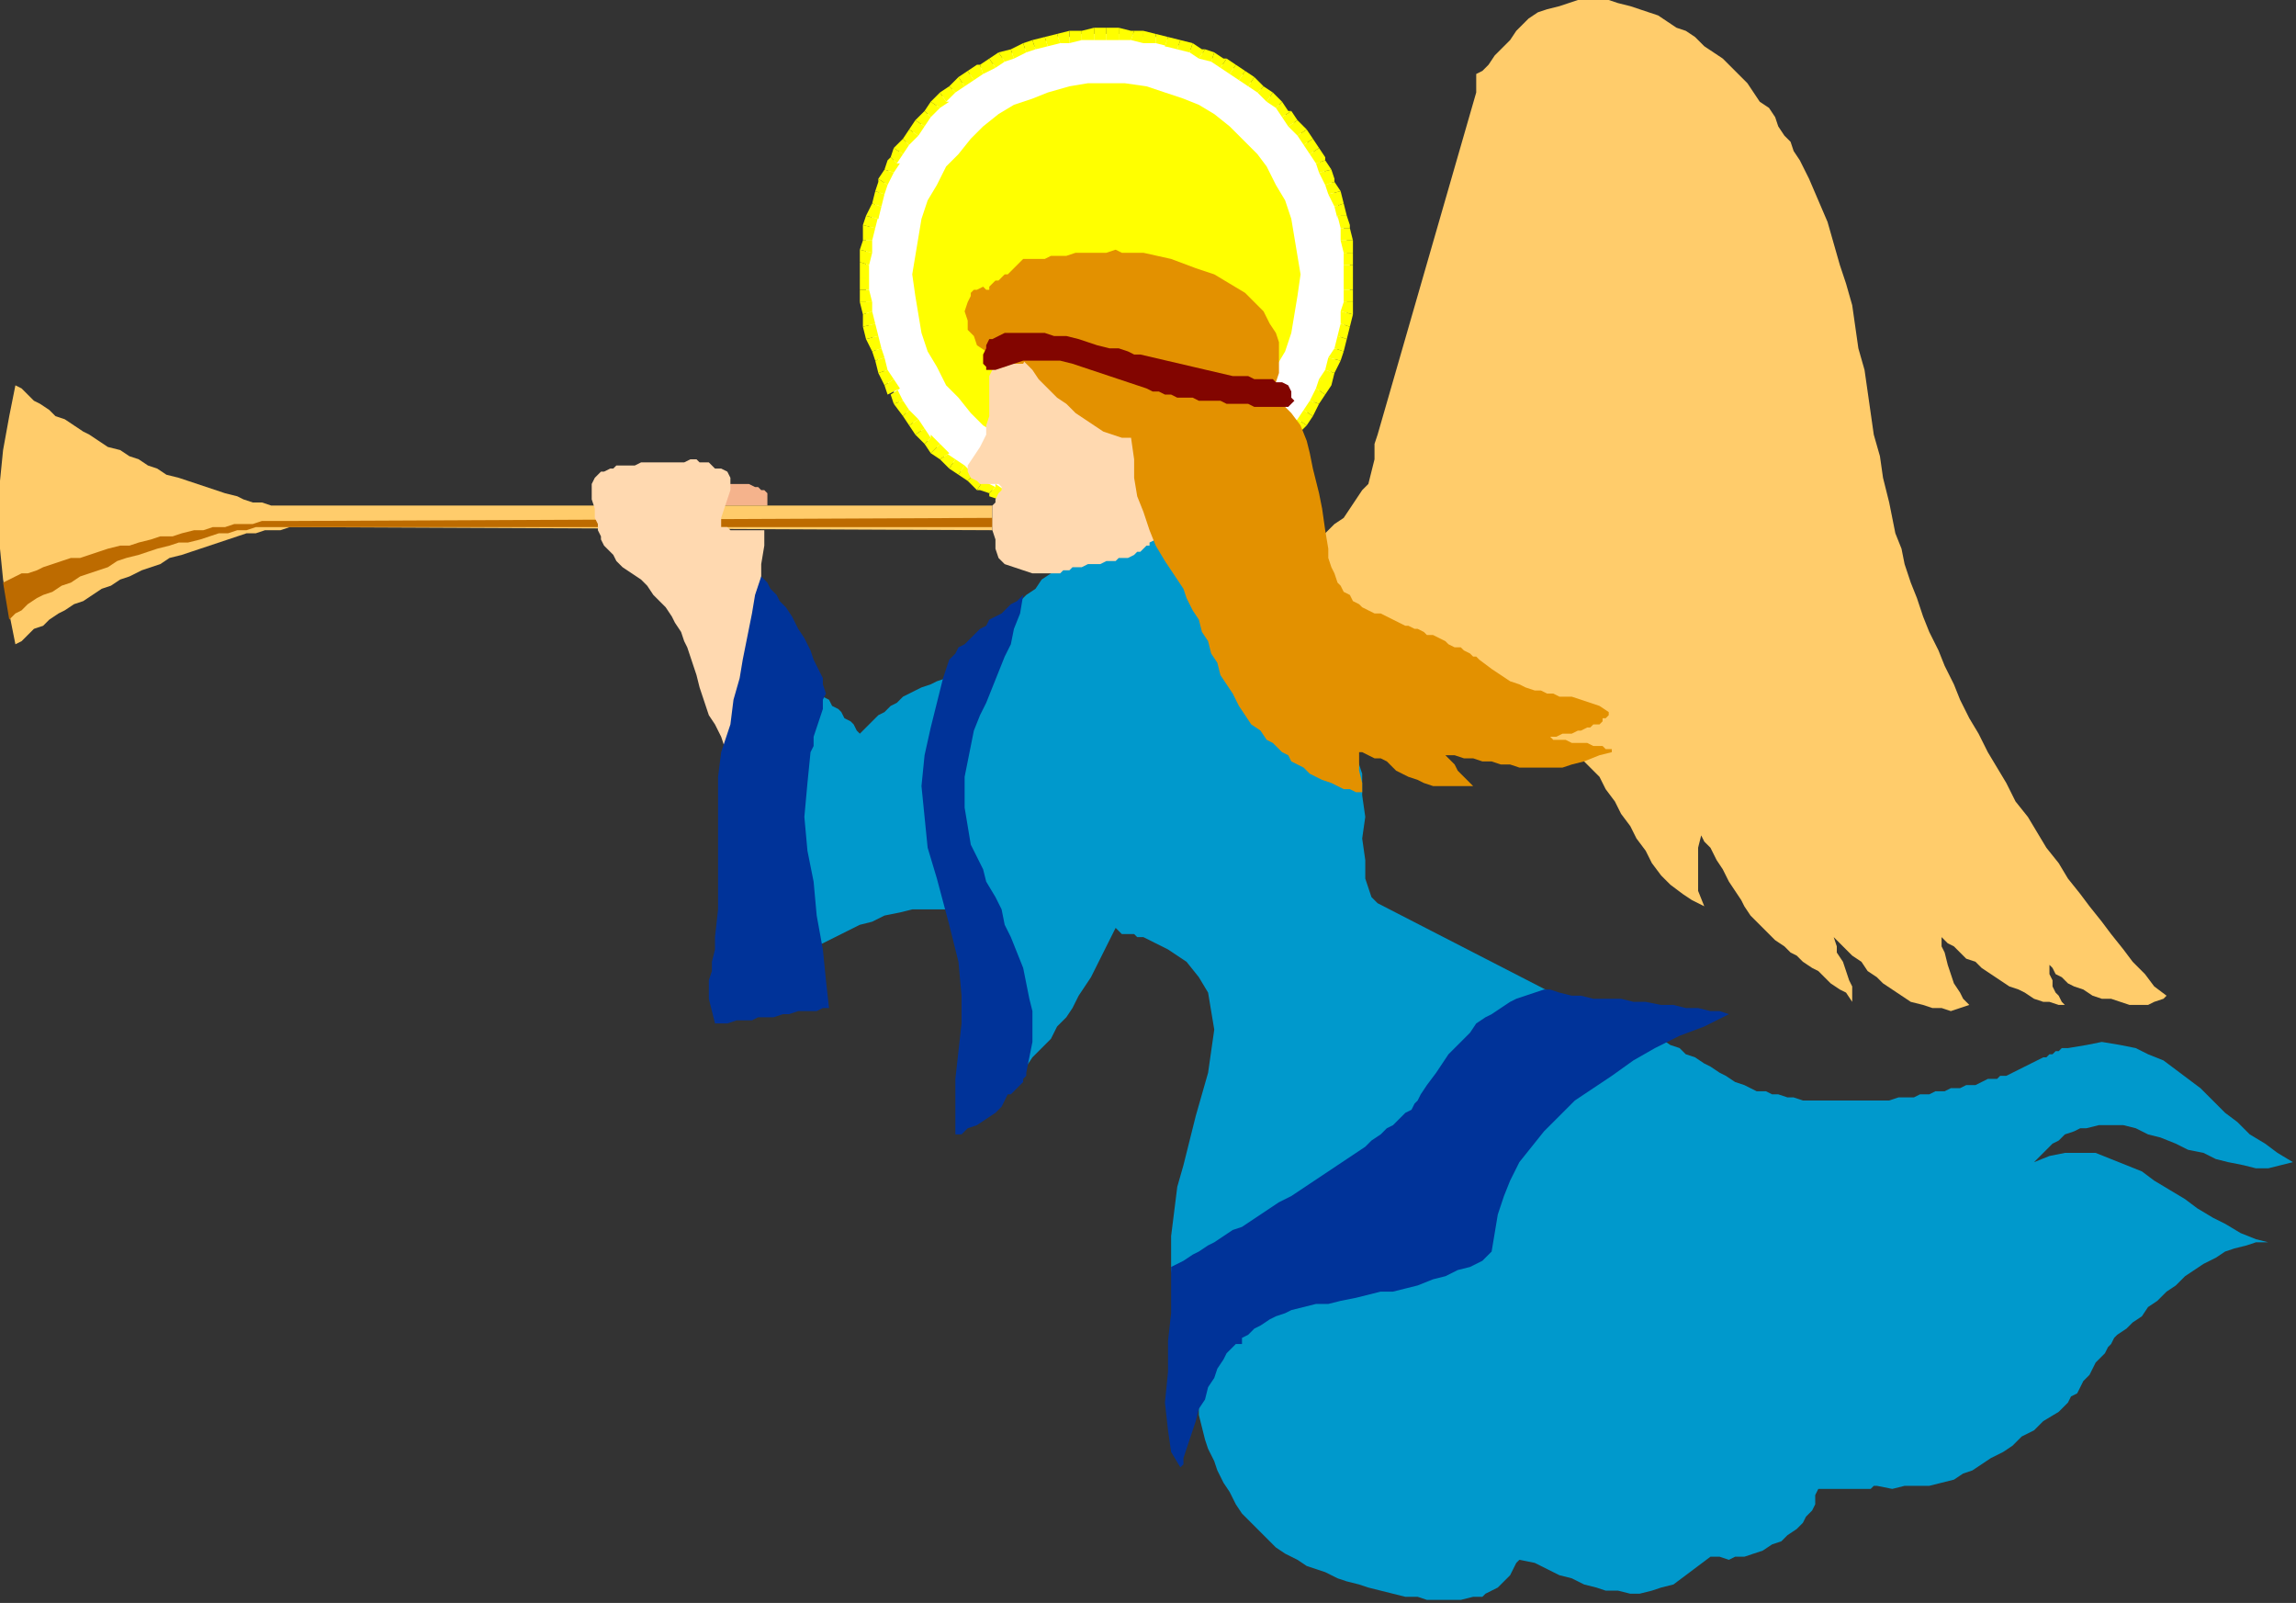 <?xml version="1.0" encoding="UTF-8" standalone="no"?>
<svg
   xmlns:dc="http://purl.org/dc/elements/1.1/"
   xmlns:cc="http://creativecommons.org/ns#"
   xmlns:rdf="http://www.w3.org/1999/02/22-rdf-syntax-ns#"
   xmlns:svg="http://www.w3.org/2000/svg"
   xmlns="http://www.w3.org/2000/svg"
   xmlns:sodipodi="http://sodipodi.sourceforge.net/DTD/sodipodi-0.dtd"
   xmlns:inkscape="http://www.inkscape.org/namespaces/inkscape"
   version="1.0"
   width="197.115mm"
   height="137.583mm"
   id="svg293"
   sodipodi:docname="XANGL002.WMF">
  <rect width="100%" height="100%" fill="#333333" stroke="none"/>
  <sodipodi:namedview
     pagecolor="#ffffff"
     bordercolor="#666666"
     borderopacity="1"
     objecttolerance="10"
     gridtolerance="10"
     guidetolerance="10"
     inkscape:pageopacity="0"
     inkscape:pageshadow="2"
     inkscape:window-width="640"
     inkscape:window-height="480"
     id="namedview295" />
  <defs
     id="defs3">
    <pattern
       id="WMFhbasepattern"
       patternUnits="userSpaceOnUse"
       width="6"
       height="6"
       x="0"
       y="0" />
  </defs>
  <path
     style="fill:#ffcc6b;fill-rule:evenodd;fill-opacity:1;stroke:none;"
     d="  M 425,177   L 427,175   L 430,173   L 433,170   L 436,168   L 438,165   L 440,162   L 442,159   L 444,157   L 445,153   L 446,149   L 446,144   L 447,141   L 479,30   L 479,24   L 481,23   L 483,21   L 485,18   L 487,16   L 490,13   L 492,10   L 494,8   L 496,6   L 499,4   L 502,3   L 506,2   L 509,1   L 512,0   L 515,0   L 519,0   L 522,0   L 525,1   L 529,2   L 532,3   L 535,4   L 538,5   L 541,7   L 544,9   L 547,10   L 550,12   L 553,15   L 556,17   L 559,19   L 562,22   L 564,24   L 567,27   L 569,30   L 571,33   L 574,35   L 576,38   L 577,41   L 579,44   L 581,46   L 582,49   L 584,52   L 587,58   L 590,65   L 593,72   L 595,79   L 597,86   L 599,92   L 601,99   L 602,106   L 603,113   L 605,120   L 606,127   L 607,134   L 608,141   L 610,148   L 611,155   L 613,163   L 614,168   L 615,173   L 617,178   L 618,183   L 620,189   L 622,194   L 624,200   L 626,205   L 629,211   L 631,216   L 634,222   L 636,227   L 639,233   L 642,238   L 645,244   L 648,249   L 651,254   L 654,260   L 658,265   L 661,270   L 664,275   L 668,280   L 671,285   L 675,290   L 678,294   L 682,299   L 685,303   L 689,308   L 692,312   L 696,316   L 699,320   L 703,323   L 702,324   L 699,325   L 697,326   L 694,326   L 691,326   L 688,325   L 685,324   L 682,324   L 679,323   L 676,321   L 673,320   L 671,319   L 669,317   L 667,316   L 666,314   L 665,313   L 665,315   L 665,316   L 666,318   L 666,320   L 667,322   L 668,323   L 669,325   L 670,326   L 668,326   L 665,325   L 663,325   L 660,324   L 657,322   L 655,321   L 652,320   L 649,318   L 646,316   L 643,314   L 641,312   L 638,311   L 636,309   L 634,307   L 632,306   L 630,304   L 630,307   L 631,309   L 632,313   L 633,316   L 634,319   L 636,322   L 637,324   L 639,326   L 636,327   L 633,328   L 630,327   L 627,327   L 624,326   L 620,325   L 617,323   L 614,321   L 611,319   L 609,317   L 606,315   L 604,312   L 601,310   L 599,308   L 597,306   L 595,304   L 596,307   L 596,309   L 598,312   L 599,315   L 600,318   L 601,320   L 601,323   L 601,325   L 599,322   L 597,321   L 594,319   L 592,317   L 590,315   L 588,314   L 585,312   L 583,310   L 581,309   L 579,307   L 576,305   L 574,303   L 572,301   L 570,299   L 568,297   L 566,294   L 565,292   L 563,289   L 561,286   L 559,282   L 557,279   L 555,275   L 553,273   L 552,271   L 551,275   L 551,282   L 551,289   L 553,294   L 549,292   L 546,290   L 542,287   L 539,284   L 536,280   L 534,276   L 531,272   L 529,268   L 526,264   L 524,260   L 521,256   L 519,252   L 516,249   L 513,246   L 510,243   L 506,241   L 503,240   L 500,239   L 497,238   L 493,238   L 490,237   L 486,237   L 482,236   L 479,236   L 475,236   L 471,235   L 468,235   L 464,235   L 461,235   L 457,234   L 454,233   L 451,233   L 447,231   L 443,229   L 440,227   L 437,224   L 435,221   L 433,217   L 431,214   L 430,210   L 428,206   L 427,202   L 427,198   L 426,193   L 426,189   L 425,185   L 425,181   L 425,177  z "
     id="path5" />
  <path
     style="fill:#0099cc;fill-rule:evenodd;fill-opacity:1;stroke:none;"
     d="  M 526,334   L 529,334   L 531,334   L 534,335   L 537,336   L 539,337   L 542,339   L 545,340   L 547,342   L 550,343   L 553,345   L 555,346   L 558,348   L 560,349   L 563,351   L 566,352   L 568,353   L 570,354   L 573,354   L 575,355   L 577,355   L 580,356   L 582,356   L 585,357   L 587,357   L 590,357   L 592,357   L 595,357   L 598,357   L 600,357   L 603,357   L 605,357   L 608,357   L 610,357   L 613,357   L 616,356   L 618,356   L 621,356   L 623,355   L 626,355   L 628,354   L 631,354   L 633,353   L 636,353   L 638,352   L 641,352   L 643,351   L 645,350   L 648,350   L 649,349   L 651,349   L 653,348   L 655,347   L 657,346   L 659,345   L 661,344   L 663,343   L 664,343   L 665,342   L 666,342   L 667,341   L 668,341   L 669,340   L 670,340   L 671,340   L 677,339   L 682,338   L 688,339   L 693,340   L 697,342   L 702,344   L 706,347   L 710,350   L 714,353   L 718,357   L 722,361   L 726,364   L 730,368   L 735,371   L 739,374   L 744,377   L 740,378   L 736,379   L 732,379   L 728,378   L 723,377   L 719,376   L 715,374   L 710,373   L 706,371   L 701,369   L 697,368   L 693,366   L 689,365   L 685,365   L 681,365   L 677,366   L 675,366   L 673,367   L 670,368   L 668,370   L 666,371   L 664,373   L 662,375   L 660,377   L 665,375   L 670,374   L 675,374   L 680,374   L 685,376   L 690,378   L 695,380   L 699,383   L 704,386   L 709,389   L 713,392   L 718,395   L 722,397   L 727,400   L 732,402   L 736,403   L 732,403   L 729,404   L 725,405   L 722,406   L 719,408   L 715,410   L 712,412   L 709,414   L 706,417   L 703,419   L 700,422   L 697,424   L 695,427   L 692,429   L 690,431   L 687,433   L 686,434   L 685,436   L 684,437   L 683,439   L 681,441   L 680,442   L 679,444   L 678,446   L 676,448   L 675,450   L 674,452   L 672,453   L 671,455   L 670,456   L 669,457   L 668,458   L 663,461   L 660,464   L 656,466   L 653,469   L 650,471   L 646,473   L 643,475   L 640,477   L 637,478   L 634,480   L 630,481   L 626,482   L 623,482   L 618,482   L 614,483   L 609,482   L 608,482   L 608,482   L 607,483   L 605,483   L 604,483   L 602,483   L 600,483   L 599,483   L 597,483   L 595,483   L 594,483   L 592,483   L 591,483   L 590,483   L 590,483   L 590,483   L 589,485   L 589,488   L 588,490   L 586,492   L 585,494   L 583,496   L 580,498   L 578,500   L 575,501   L 572,503   L 569,504   L 566,505   L 563,505   L 561,506   L 558,505   L 555,505   L 551,508   L 547,511   L 543,514   L 539,515   L 536,516   L 532,517   L 529,517   L 525,516   L 521,516   L 518,515   L 514,514   L 510,512   L 506,511   L 502,509   L 498,507   L 493,506   L 492,507   L 491,509   L 490,511   L 488,513   L 486,515   L 484,516   L 482,517   L 481,518   L 478,518   L 474,519   L 471,519   L 467,519   L 463,519   L 460,518   L 456,518   L 452,517   L 448,516   L 444,515   L 441,514   L 437,513   L 434,512   L 430,510   L 427,509   L 424,508   L 421,506   L 417,504   L 414,502   L 411,499   L 409,497   L 406,494   L 403,491   L 401,488   L 399,484   L 397,481   L 395,477   L 394,474   L 392,470   L 391,467   L 390,463   L 389,459   L 389,454   L 388,446   L 388,438   L 389,432   L 390,431   L 392,429   L 393,427   L 396,425   L 398,422   L 401,420   L 404,417   L 408,415   L 412,412   L 416,409   L 420,406   L 425,403   L 430,400   L 434,397   L 439,394   L 444,391   L 449,388   L 454,385   L 459,382   L 464,379   L 469,376   L 474,373   L 479,370   L 483,367   L 487,364   L 492,361   L 496,359   L 499,356   L 502,354   L 505,352   L 508,350   L 510,348   L 514,344   L 517,341   L 520,339   L 522,337   L 524,335   L 525,334   L 526,334   L 526,334  z "
     id="path7" />
  <path
     style="fill:#0099cc;fill-rule:evenodd;fill-opacity:1;stroke:none;"
     d="  M 258,216   L 259,217   L 260,219   L 261,220   L 263,222   L 264,223   L 266,224   L 267,226   L 269,227   L 270,229   L 272,230   L 273,231   L 274,233   L 276,234   L 277,235   L 278,237   L 279,238   L 281,236   L 283,234   L 285,232   L 287,231   L 289,229   L 291,228   L 293,226   L 295,225   L 297,224   L 299,223   L 302,222   L 304,221   L 307,220   L 310,220   L 312,220   L 315,220   L 316,218   L 317,215   L 320,212   L 322,208   L 325,205   L 327,201   L 330,198   L 331,195   L 332,194   L 333,193   L 336,191   L 338,188   L 341,186   L 344,184   L 346,183   L 347,182   L 353,178   L 358,176   L 363,174   L 367,173   L 371,172   L 375,171   L 378,172   L 381,172   L 384,173   L 387,174   L 389,176   L 392,178   L 394,180   L 396,183   L 398,186   L 400,189   L 402,192   L 404,195   L 405,199   L 407,202   L 409,206   L 411,209   L 412,213   L 414,217   L 416,220   L 418,223   L 421,227   L 423,230   L 426,233   L 429,235   L 432,238   L 435,240   L 438,240   L 440,245   L 442,251   L 442,258   L 443,265   L 442,272   L 443,279   L 443,285   L 445,291   L 447,293   L 517,329   L 514,330   L 511,332   L 508,334   L 506,335   L 503,337   L 501,339   L 499,341   L 496,343   L 494,345   L 492,347   L 490,350   L 489,352   L 487,355   L 485,357   L 484,360   L 483,363   L 482,364   L 481,366   L 480,368   L 479,370   L 478,371   L 476,373   L 475,375   L 473,376   L 471,378   L 469,380   L 467,381   L 465,383   L 463,385   L 462,387   L 460,388   L 458,390   L 455,393   L 452,396   L 447,399   L 443,403   L 437,406   L 432,409   L 426,412   L 421,415   L 415,418   L 410,421   L 405,424   L 401,427   L 397,429   L 394,431   L 391,433   L 390,435   L 389,435   L 388,433   L 386,429   L 384,425   L 383,420   L 381,416   L 380,412   L 380,409   L 380,401   L 381,393   L 382,385   L 384,378   L 386,370   L 388,362   L 390,355   L 392,348   L 393,341   L 394,334   L 393,328   L 392,322   L 389,317   L 385,312   L 379,308   L 371,304   L 370,304   L 369,304   L 368,303   L 367,303   L 365,303   L 364,303   L 363,302   L 362,301   L 360,305   L 358,309   L 356,313   L 354,317   L 352,320   L 350,323   L 348,327   L 346,330   L 343,333   L 341,337   L 338,340   L 335,343   L 333,346   L 329,350   L 326,353   L 323,357   L 324,352   L 325,345   L 326,336   L 325,326   L 324,317   L 323,309   L 320,302   L 317,298   L 313,296   L 309,295   L 305,295   L 301,295   L 296,295   L 292,296   L 287,297   L 283,299   L 279,300   L 275,302   L 271,304   L 267,306   L 263,308   L 259,310   L 256,311   L 253,313   L 253,302   L 252,290   L 252,277   L 252,263   L 252,250   L 253,237   L 255,226   L 258,216  z "
     id="path9" />
  <path
     style="fill:#ffffff;fill-rule:evenodd;fill-opacity:1;stroke:none;"
     d="  M 359,168   L 355,168   L 351,168   L 347,168   L 343,167   L 340,166   L 336,165   L 332,164   L 329,162   L 325,161   L 322,159   L 318,157   L 315,155   L 312,153   L 309,150   L 306,148   L 304,145   L 301,143   L 299,140   L 296,137   L 294,134   L 292,131   L 290,127   L 288,124   L 287,120   L 285,117   L 284,113   L 283,109   L 282,106   L 281,102   L 281,98   L 281,94   L 281,90   L 281,86   L 281,82   L 281,78   L 282,74   L 283,70   L 284,66   L 285,63   L 287,59   L 288,56   L 290,52   L 292,49   L 294,46   L 296,43   L 299,40   L 301,37   L 304,34   L 306,31   L 309,29   L 312,27   L 315,24   L 318,22   L 322,21   L 325,19   L 329,17   L 332,16   L 336,15   L 340,13   L 343,12   L 347,12   L 351,11   L 355,11   L 359,11   L 363,11   L 367,11   L 371,12   L 375,12   L 379,13   L 383,15   L 386,16   L 390,17   L 393,19   L 397,21   L 400,22   L 403,24   L 406,27   L 409,29   L 412,31   L 415,34   L 417,37   L 420,40   L 422,43   L 424,46   L 426,49   L 428,52   L 430,56   L 432,59   L 433,63   L 434,66   L 435,70   L 436,74   L 437,78   L 437,82   L 438,86   L 438,90   L 438,94   L 437,98   L 437,102   L 436,106   L 435,109   L 434,113   L 433,117   L 432,120   L 430,124   L 428,127   L 426,131   L 424,134   L 422,137   L 420,140   L 417,143   L 415,145   L 412,148   L 409,150   L 406,153   L 403,155   L 400,157   L 397,159   L 393,161   L 390,162   L 386,164   L 383,165   L 379,166   L 375,167   L 371,168   L 367,168   L 363,168   L 359,168  z "
     id="path11" />
  <path
     style="fill:#ffff00;fill-rule:nonzero;fill-opacity:1;stroke:none;"
     d="  M 355,170   L 355,170   L 359,170   L 359,167   L 355,167   L 355,167   L 355,170   L 355,170   L 355,170  z "
     id="path13" />
  <path
     style="fill:#ffff00;fill-rule:nonzero;fill-opacity:1;stroke:none;"
     d="  M 351,170   L 351,170   L 355,170   L 355,167   L 351,166   L 351,166   L 351,170   L 351,170   L 351,170  z "
     id="path15" />
  <path
     style="fill:#ffff00;fill-rule:nonzero;fill-opacity:1;stroke:none;"
     d="  M 347,169   L 347,169   L 351,170   L 351,166   L 347,166   L 347,166   L 347,169   L 347,169   L 347,169  z "
     id="path17" />
  <path
     style="fill:#ffff00;fill-rule:nonzero;fill-opacity:1;stroke:none;"
     d="  M 343,169   L 343,169   L 347,169   L 347,166   L 344,165   L 344,165   L 343,169   L 343,169   L 343,169  z "
     id="path19" />
  <path
     style="fill:#ffff00;fill-rule:nonzero;fill-opacity:1;stroke:none;"
     d="  M 339,168   L 339,168   L 343,169   L 344,165   L 340,164   L 340,164   L 339,168   L 339,168   L 339,168  z "
     id="path21" />
  <path
     style="fill:#ffff00;fill-rule:nonzero;fill-opacity:1;stroke:none;"
     d="  M 335,166   L 335,166   L 339,168   L 340,164   L 336,163   L 336,163   L 335,166   L 335,166   L 335,166  z "
     id="path23" />
  <path
     style="fill:#ffff00;fill-rule:nonzero;fill-opacity:1;stroke:none;"
     d="  M 332,165   L 332,165   L 335,166   L 336,163   L 333,162   L 333,162   L 332,165   L 332,165   L 332,165  z "
     id="path25" />
  <path
     style="fill:#ffff00;fill-rule:nonzero;fill-opacity:1;stroke:none;"
     d="  M 328,164   L 328,164   L 332,165   L 333,162   L 329,161   L 329,161   L 328,164   L 328,164   L 328,164  z "
     id="path27" />
  <path
     style="fill:#ffff00;fill-rule:nonzero;fill-opacity:1;stroke:none;"
     d="  M 324,162   L 324,162   L 328,164   L 329,161   L 326,159   L 326,159   L 324,162   L 324,162   L 324,162  z "
     id="path29" />
  <path
     style="fill:#ffff00;fill-rule:nonzero;fill-opacity:1;stroke:none;"
     d="  M 321,160   L 321,161   L 324,162   L 326,159   L 323,157   L 323,158   L 321,160   L 321,160   L 321,160  z "
     id="path31" />
  <path
     style="fill:#ffff00;fill-rule:nonzero;fill-opacity:1;stroke:none;"
     d="  M 317,159   L 318,159   L 321,160   L 323,158   L 319,156   L 319,156   L 317,159   L 318,159   L 318,159  z "
     id="path33" />
  <path
     style="fill:#ffff00;fill-rule:nonzero;fill-opacity:1;stroke:none;"
     d="  M 314,156   L 314,156   L 317,159   L 319,156   L 316,154   L 316,154   L 314,156   L 314,156   L 314,156  z "
     id="path35" />
  <path
     style="fill:#ffff00;fill-rule:nonzero;fill-opacity:1;stroke:none;"
     d="  M 311,154   L 311,154   L 314,156   L 316,154   L 313,151   L 313,151   L 311,154   L 311,154   L 311,154  z "
     id="path37" />
  <path
     style="fill:#ffff00;fill-rule:nonzero;fill-opacity:1;stroke:none;"
     d="  M 308,152   L 308,152   L 311,154   L 313,151   L 310,149   L 310,149   L 308,152   L 308,152   L 308,152  z "
     id="path39" />
  <path
     style="fill:#ffff00;fill-rule:nonzero;fill-opacity:1;stroke:none;"
     d="  M 305,149   L 305,149   L 308,152   L 310,149   L 307,147   L 308,147   L 305,149   L 305,149   L 305,149  z "
     id="path41" />
  <path
     style="fill:#ffff00;fill-rule:nonzero;fill-opacity:1;stroke:none;"
     d="  M 302,147   L 302,147   L 305,149   L 308,147   L 305,144   L 305,144  z "
     id="path43" />
  <path
     style="fill:#ffff00;fill-rule:nonzero;fill-opacity:1;stroke:none;"
     d="  M 300,144   L 300,144   L 302,147   L 305,144   L 302,141   L 302,142   L 300,144   L 300,144   L 300,144  z "
     id="path45" />
  <path
     style="fill:#ffff00;fill-rule:nonzero;fill-opacity:1;stroke:none;"
     d="  M 297,141   L 297,141   L 300,144   L 302,142   L 300,139   L 300,139   L 297,141   L 297,141   L 297,141  z "
     id="path47" />
  <path
     style="fill:#ffff00;fill-rule:nonzero;fill-opacity:1;stroke:none;"
     d="  M 295,138   L 295,138   L 297,141   L 300,139   L 298,136   L 298,136   L 295,138   L 295,138   L 295,138  z "
     id="path49" />
  <path
     style="fill:#ffff00;fill-rule:nonzero;fill-opacity:1;stroke:none;"
     d="  M 293,135   L 293,135   L 295,138   L 298,136   L 295,133   L 295,133   L 293,135   L 293,135   L 293,135  z "
     id="path51" />
  <path
     style="fill:#ffff00;fill-rule:nonzero;fill-opacity:1;stroke:none;"
     d="  M 290,131   L 290,131   L 293,135   L 295,133   L 293,130   L 293,130   L 290,131   L 290,131   L 290,131  z "
     id="path53" />
  <path
     style="fill:#ffff00;fill-rule:nonzero;fill-opacity:1;stroke:none;"
     d="  M 288,128   L 289,128   L 290,131   L 293,130   L 291,126   L 292,126   L 289,128   L 289,128   L 289,128  z "
     id="path55" />
  <path
     style="fill:#ffff00;fill-rule:nonzero;fill-opacity:1;stroke:none;"
     d="  M 287,125   L 287,125   L 288,128   L 292,126   L 290,123   L 290,123   L 287,125   L 287,125   L 287,125  z "
     id="path57" />
  <path
     style="fill:#ffff00;fill-rule:nonzero;fill-opacity:1;stroke:none;"
     d="  M 285,121   L 285,121   L 287,125   L 290,123   L 288,120   L 288,120   L 285,121   L 285,121   L 285,121  z "
     id="path59" />
  <path
     style="fill:#ffff00;fill-rule:nonzero;fill-opacity:1;stroke:none;"
     d="  M 284,117   L 284,117   L 285,121   L 288,120   L 287,116   L 287,116   L 284,117   L 284,117   L 284,117  z "
     id="path61" />
  <path
     style="fill:#ffff00;fill-rule:nonzero;fill-opacity:1;stroke:none;"
     d="  M 283,114   L 283,114   L 284,117   L 287,116   L 286,113   L 286,113   L 283,114   L 283,114   L 283,114  z "
     id="path63" />
  <path
     style="fill:#ffff00;fill-rule:nonzero;fill-opacity:1;stroke:none;"
     d="  M 281,110   L 281,110   L 283,114   L 286,113   L 285,109   L 285,109   L 281,110   L 281,110   L 281,110  z "
     id="path65" />
  <path
     style="fill:#ffff00;fill-rule:nonzero;fill-opacity:1;stroke:none;"
     d="  M 280,106   L 280,106   L 281,110   L 285,109   L 284,105   L 284,105   L 280,106   L 280,106   L 280,106  z "
     id="path67" />
  <path
     style="fill:#ffff00;fill-rule:nonzero;fill-opacity:1;stroke:none;"
     d="  M 280,102   L 280,102   L 280,106   L 284,105   L 283,101   L 283,101   L 280,102   L 280,102   L 280,102  z "
     id="path69" />
  <path
     style="fill:#ffff00;fill-rule:nonzero;fill-opacity:1;stroke:none;"
     d="  M 279,98   L 279,98   L 280,102   L 283,101   L 283,98   L 283,98   L 279,98   L 279,98   L 279,98  z "
     id="path71" />
  <path
     style="fill:#ffff00;fill-rule:nonzero;fill-opacity:1;stroke:none;"
     d="  M 279,94   L 279,94   L 279,98   L 283,98   L 282,94   L 282,94   L 279,94   L 279,94   L 279,94  z "
     id="path73" />
  <path
     style="fill:#ffff00;fill-rule:nonzero;fill-opacity:1;stroke:none;"
     d="  M 279,90   L 279,90   L 279,94   L 282,94   L 282,90   L 282,90   L 279,90   L 279,90   L 279,90  z "
     id="path75" />
  <path
     style="fill:#ffff00;fill-rule:nonzero;fill-opacity:1;stroke:none;"
     d="  M 279,85   L 279,86   L 279,90   L 282,90   L 282,86   L 282,86   L 279,85   L 279,85   L 279,86  z "
     id="path77" />
  <path
     style="fill:#ffff00;fill-rule:nonzero;fill-opacity:1;stroke:none;"
     d="  M 279,81   L 279,82   L 279,85   L 282,86   L 283,82   L 283,82   L 279,81   L 279,82   L 279,82  z "
     id="path79" />
  <path
     style="fill:#ffff00;fill-rule:nonzero;fill-opacity:1;stroke:none;"
     d="  M 280,78   L 280,78   L 279,81   L 283,82   L 283,78   L 283,78   L 283,78   L 283,78   L 283,78  z "
     id="path81" />
  <path
     style="fill:#ffff00;fill-rule:nonzero;fill-opacity:1;stroke:none;"
     d="  M 280,73   L 280,74   L 280,78   L 283,78   L 284,74   L 284,74   L 280,73   L 280,73   L 280,74  z "
     id="path83" />
  <path
     style="fill:#ffff00;fill-rule:nonzero;fill-opacity:1;stroke:none;"
     d="  M 281,70   L 281,70   L 280,73   L 284,74   L 285,70   L 285,71   L 281,70   L 281,70   L 281,70  z "
     id="path85" />
  <path
     style="fill:#ffff00;fill-rule:nonzero;fill-opacity:1;stroke:none;"
     d="  M 283,66   L 283,66   L 281,70   L 285,71   L 286,67   L 286,67   L 283,66   L 283,66   L 283,66  z "
     id="path87" />
  <path
     style="fill:#ffff00;fill-rule:nonzero;fill-opacity:1;stroke:none;"
     d="  M 284,62   L 284,62   L 283,66   L 286,67   L 287,63   L 287,63   L 284,62   L 284,62   L 284,62  z "
     id="path89" />
  <path
     style="fill:#ffff00;fill-rule:nonzero;fill-opacity:1;stroke:none;"
     d="  M 285,58   L 285,59   L 284,62   L 287,63   L 288,60   L 288,60   L 285,58   L 285,59   L 285,59  z "
     id="path91" />
  <path
     style="fill:#ffff00;fill-rule:nonzero;fill-opacity:1;stroke:none;"
     d="  M 287,55   L 287,55   L 285,58   L 288,60   L 290,56   L 290,56   L 287,55   L 287,55   L 287,55  z "
     id="path93" />
  <path
     style="fill:#ffff00;fill-rule:nonzero;fill-opacity:1;stroke:none;"
     d="  M 289,51   L 288,52   L 287,55   L 290,56   L 292,53   L 291,53   L 289,51   L 289,51   L 288,52  z "
     id="path95" />
  <path
     style="fill:#ffff00;fill-rule:nonzero;fill-opacity:1;stroke:none;"
     d="  M 290,48   L 290,48   L 289,51   L 291,53   L 293,50   L 293,50   L 290,48   L 290,48   L 290,48  z "
     id="path97" />
  <path
     style="fill:#ffff00;fill-rule:nonzero;fill-opacity:1;stroke:none;"
     d="  M 293,45   L 293,45   L 290,48   L 293,50   L 295,47   L 295,47   L 293,45   L 293,45   L 293,45  z "
     id="path99" />
  <path
     style="fill:#ffff00;fill-rule:nonzero;fill-opacity:1;stroke:none;"
     d="  M 295,42   L 295,42   L 293,45   L 295,47   L 298,44   L 298,44   L 295,42   L 295,42   L 295,42  z "
     id="path101" />
  <path
     style="fill:#ffff00;fill-rule:nonzero;fill-opacity:1;stroke:none;"
     d="  M 297,39   L 297,39   L 295,42   L 298,44   L 300,41   L 300,41   L 297,39   L 297,39   L 297,39  z "
     id="path103" />
  <path
     style="fill:#ffff00;fill-rule:nonzero;fill-opacity:1;stroke:none;"
     d="  M 300,36   L 300,36   L 297,39   L 300,41   L 302,38   L 302,38   L 300,36   L 300,36   L 300,36  z "
     id="path105" />
  <path
     style="fill:#ffff00;fill-rule:nonzero;fill-opacity:1;stroke:none;"
     d="  M 302,33   L 302,33   L 300,36   L 302,38   L 305,35   L 305,35   L 302,33   L 302,33   L 302,33  z "
     id="path107" />
  <path
     style="fill:#ffff00;fill-rule:nonzero;fill-opacity:1;stroke:none;"
     d="  M 305,30   L 305,30   L 302,33   L 305,35   L 308,33   L 307,33   L 305,30   L 305,30   L 305,30  z "
     id="path109" />
  <path
     style="fill:#ffff00;fill-rule:nonzero;fill-opacity:1;stroke:none;"
     d="  M 308,28   L 308,28   L 305,30   L 307,33   L 310,30   L 310,30   L 308,28   L 308,28   L 308,28  z "
     id="path111" />
  <path
     style="fill:#ffff00;fill-rule:nonzero;fill-opacity:1;stroke:none;"
     d="  M 311,25   L 311,25   L 308,28   L 310,30   L 313,28   L 313,28   L 311,25   L 311,25   L 311,25  z "
     id="path113" />
  <path
     style="fill:#ffff00;fill-rule:nonzero;fill-opacity:1;stroke:none;"
     d="  M 314,23   L 314,23   L 311,25   L 313,28   L 316,26   L 316,26   L 314,23   L 314,23   L 314,23  z "
     id="path115" />
  <path
     style="fill:#ffff00;fill-rule:nonzero;fill-opacity:1;stroke:none;"
     d="  M 318,21   L 317,21   L 314,23   L 316,26   L 319,24   L 319,24   L 318,21   L 318,21   L 317,21  z "
     id="path117" />
  <path
     style="fill:#ffff00;fill-rule:nonzero;fill-opacity:1;stroke:none;"
     d="  M 321,19   L 321,19   L 318,21   L 319,24   L 323,22   L 323,22   L 321,19   L 321,19   L 321,19  z "
     id="path119" />
  <path
     style="fill:#ffff00;fill-rule:nonzero;fill-opacity:1;stroke:none;"
     d="  M 324,17   L 324,17   L 321,19   L 323,22   L 326,20   L 326,20   L 324,17   L 324,17   L 324,17  z "
     id="path121" />
  <path
     style="fill:#ffff00;fill-rule:nonzero;fill-opacity:1;stroke:none;"
     d="  M 328,16   L 328,16   L 324,17   L 326,20   L 329,19   L 329,19   L 328,16   L 328,16   L 328,16  z "
     id="path123" />
  <path
     style="fill:#ffff00;fill-rule:nonzero;fill-opacity:1;stroke:none;"
     d="  M 332,14   L 332,14   L 328,16   L 329,19   L 333,17   L 333,17   L 332,14   L 332,14   L 332,14  z "
     id="path125" />
  <path
     style="fill:#ffff00;fill-rule:nonzero;fill-opacity:1;stroke:none;"
     d="  M 335,13   L 335,13   L 332,14   L 333,17   L 336,16   L 336,16   L 335,13   L 335,13   L 335,13  z "
     id="path127" />
  <path
     style="fill:#ffff00;fill-rule:nonzero;fill-opacity:1;stroke:none;"
     d="  M 339,12   L 339,12   L 335,13   L 336,16   L 340,15   L 340,15   L 339,12   L 339,12   L 339,12  z "
     id="path129" />
  <path
     style="fill:#ffff00;fill-rule:nonzero;fill-opacity:1;stroke:none;"
     d="  M 343,11   L 343,11   L 339,12   L 340,15   L 344,14   L 344,14   L 343,11   L 343,11   L 343,11  z "
     id="path131" />
  <path
     style="fill:#ffff00;fill-rule:nonzero;fill-opacity:1;stroke:none;"
     d="  M 347,10   L 347,10   L 343,11   L 344,14   L 347,14   L 347,14   L 347,10   L 347,10   L 347,10  z "
     id="path133" />
  <path
     style="fill:#ffff00;fill-rule:nonzero;fill-opacity:1;stroke:none;"
     d="  M 351,10   L 351,10   L 347,10   L 347,14   L 351,13   L 351,13   L 351,10   L 351,10   L 351,10  z "
     id="path135" />
  <path
     style="fill:#ffff00;fill-rule:nonzero;fill-opacity:1;stroke:none;"
     d="  M 355,9   L 355,9   L 351,10   L 351,13   L 355,13   L 355,13   L 355,9   L 355,9   L 355,9  z "
     id="path137" />
  <path
     style="fill:#ffff00;fill-rule:nonzero;fill-opacity:1;stroke:none;"
     d="  M 359,9   L 359,9   L 355,9   L 355,13   L 359,13   L 359,13   L 359,9   L 359,9   L 359,9  z "
     id="path139" />
  <path
     style="fill:#ffff00;fill-rule:nonzero;fill-opacity:1;stroke:none;"
     d="  M 363,9   L 363,9   L 359,9   L 359,13   L 363,13   L 363,13   L 363,9   L 363,9   L 363,9  z "
     id="path141" />
  <path
     style="fill:#ffff00;fill-rule:nonzero;fill-opacity:1;stroke:none;"
     d="  M 368,10   L 367,10   L 363,9   L 363,13   L 367,13   L 367,13   L 368,10   L 367,10   L 367,10  z "
     id="path143" />
  <path
     style="fill:#ffff00;fill-rule:nonzero;fill-opacity:1;stroke:none;"
     d="  M 371,10   L 371,10   L 368,10   L 367,13   L 371,14   L 371,14   L 371,10   L 371,10   L 371,10  z "
     id="path145" />
  <path
     style="fill:#ffff00;fill-rule:nonzero;fill-opacity:1;stroke:none;"
     d="  M 375,11   L 375,11   L 371,10   L 371,14   L 375,14   L 375,14   L 375,11   L 375,11   L 375,11  z "
     id="path147" />
  <path
     style="fill:#ffff00;fill-rule:nonzero;fill-opacity:1;stroke:none;"
     d="  M 379,12   L 379,12   L 375,11   L 375,14   L 379,15   L 378,15   L 379,12   L 379,12   L 379,12  z "
     id="path149" />
  <path
     style="fill:#ffff00;fill-rule:nonzero;fill-opacity:1;stroke:none;"
     d="  M 383,13   L 383,13   L 379,12   L 378,15   L 382,16   L 382,16   L 383,13   L 383,13   L 383,13  z "
     id="path151" />
  <path
     style="fill:#ffff00;fill-rule:nonzero;fill-opacity:1;stroke:none;"
     d="  M 387,14   L 387,14   L 383,13   L 382,16   L 386,17   L 386,17   L 387,14   L 387,14   L 387,14  z "
     id="path153" />
  <path
     style="fill:#ffff00;fill-rule:nonzero;fill-opacity:1;stroke:none;"
     d="  M 391,16   L 390,16   L 387,14   L 386,17   L 389,19   L 389,19   L 391,16   L 390,16   L 390,16  z "
     id="path155" />
  <path
     style="fill:#ffff00;fill-rule:nonzero;fill-opacity:1;stroke:none;"
     d="  M 394,17   L 394,17   L 391,16   L 389,19   L 393,20   L 393,20   L 394,17   L 394,17   L 394,17  z "
     id="path157" />
  <path
     style="fill:#ffff00;fill-rule:nonzero;fill-opacity:1;stroke:none;"
     d="  M 398,19   L 397,19   L 394,17   L 393,20   L 396,22   L 396,22   L 398,19   L 398,19   L 397,19  z "
     id="path159" />
  <path
     style="fill:#ffff00;fill-rule:nonzero;fill-opacity:1;stroke:none;"
     d="  M 401,21   L 401,21   L 398,19   L 396,22   L 399,24   L 399,24   L 401,21   L 401,21   L 401,21  z "
     id="path161" />
  <path
     style="fill:#ffff00;fill-rule:nonzero;fill-opacity:1;stroke:none;"
     d="  M 404,23   L 404,23   L 401,21   L 399,24   L 402,26   L 402,26   L 404,23   L 404,23   L 404,23  z "
     id="path163" />
  <path
     style="fill:#ffff00;fill-rule:nonzero;fill-opacity:1;stroke:none;"
     d="  M 407,25   L 407,25   L 404,23   L 402,26   L 405,28   L 405,28   L 407,25   L 407,25   L 407,25  z "
     id="path165" />
  <path
     style="fill:#ffff00;fill-rule:nonzero;fill-opacity:1;stroke:none;"
     d="  M 410,28   L 410,28   L 407,25   L 405,28   L 408,30   L 408,30   L 410,28   L 410,28   L 410,28  z "
     id="path167" />
  <path
     style="fill:#ffff00;fill-rule:nonzero;fill-opacity:1;stroke:none;"
     d="  M 413,30   L 413,30   L 410,28   L 408,30   L 411,33   L 411,33   L 413,30   L 413,30   L 413,30  z "
     id="path169" />
  <path
     style="fill:#ffff00;fill-rule:nonzero;fill-opacity:1;stroke:none;"
     d="  M 416,33   L 416,33   L 413,30   L 411,33   L 414,35   L 414,35   L 416,33   L 416,33   L 416,33  z "
     id="path171" />
  <path
     style="fill:#ffff00;fill-rule:nonzero;fill-opacity:1;stroke:none;"
     d="  M 419,36   L 418,36   L 416,33   L 414,35   L 416,38   L 416,38   L 419,36   L 418,36   L 418,36  z "
     id="path173" />
  <path
     style="fill:#ffff00;fill-rule:nonzero;fill-opacity:1;stroke:none;"
     d="  M 421,39   L 421,39   L 419,36   L 416,38   L 418,41   L 418,41   L 421,39   L 421,39   L 421,39  z "
     id="path175" />
  <path
     style="fill:#ffff00;fill-rule:nonzero;fill-opacity:1;stroke:none;"
     d="  M 424,42   L 424,42   L 421,39   L 418,41   L 421,44   L 421,44   L 424,42   L 424,42   L 424,42  z "
     id="path177" />
  <path
     style="fill:#ffff00;fill-rule:nonzero;fill-opacity:1;stroke:none;"
     d="  M 426,45   L 426,45   L 424,42   L 421,44   L 423,47   L 423,47   L 426,45   L 426,45   L 426,45  z "
     id="path179" />
  <path
     style="fill:#ffff00;fill-rule:nonzero;fill-opacity:1;stroke:none;"
     d="  M 428,48   L 428,48   L 426,45   L 423,47   L 425,50   L 425,50   L 428,48   L 428,48   L 428,48  z "
     id="path181" />
  <path
     style="fill:#ffff00;fill-rule:nonzero;fill-opacity:1;stroke:none;"
     d="  M 430,52   L 430,51   L 428,48   L 425,50   L 427,53   L 427,53   L 430,52   L 430,51   L 430,51  z "
     id="path183" />
  <path
     style="fill:#ffff00;fill-rule:nonzero;fill-opacity:1;stroke:none;"
     d="  M 432,55   L 432,55   L 430,52   L 427,53   L 428,56   L 428,56   L 432,55   L 432,55   L 432,55  z "
     id="path185" />
  <path
     style="fill:#ffff00;fill-rule:nonzero;fill-opacity:1;stroke:none;"
     d="  M 433,59   L 433,58   L 432,55   L 428,56   L 430,60   L 430,60   L 433,59   L 433,59   L 433,58  z "
     id="path187" />
  <path
     style="fill:#ffff00;fill-rule:nonzero;fill-opacity:1;stroke:none;"
     d="  M 435,62   L 435,62   L 433,59   L 430,60   L 431,63   L 431,63   L 435,62   L 435,62   L 435,62  z "
     id="path189" />
  <path
     style="fill:#ffff00;fill-rule:nonzero;fill-opacity:1;stroke:none;"
     d="  M 436,66   L 436,66   L 435,62   L 431,63   L 433,67   L 433,67   L 436,66   L 436,66   L 436,66  z "
     id="path191" />
  <path
     style="fill:#ffff00;fill-rule:nonzero;fill-opacity:1;stroke:none;"
     d="  M 437,70   L 437,70   L 436,66   L 433,67   L 434,71   L 434,70   L 437,70   L 437,70   L 437,70  z "
     id="path193" />
  <path
     style="fill:#ffff00;fill-rule:nonzero;fill-opacity:1;stroke:none;"
     d="  M 438,74   L 438,73   L 437,70   L 434,70   L 435,74   L 435,74   L 438,74   L 438,73   L 438,73  z "
     id="path195" />
  <path
     style="fill:#ffff00;fill-rule:nonzero;fill-opacity:1;stroke:none;"
     d="  M 439,78   L 439,78   L 438,74   L 435,74   L 435,78   L 435,78   L 435,78   L 435,78   L 435,78  z "
     id="path197" />
  <path
     style="fill:#ffff00;fill-rule:nonzero;fill-opacity:1;stroke:none;"
     d="  M 439,82   L 439,81   L 439,78   L 435,78   L 436,82   L 436,82   L 439,82   L 439,82   L 439,81  z "
     id="path199" />
  <path
     style="fill:#ffff00;fill-rule:nonzero;fill-opacity:1;stroke:none;"
     d="  M 439,86   L 439,85   L 439,82   L 436,82   L 436,86   L 436,86   L 439,86   L 439,85   L 439,85  z "
     id="path201" />
  <path
     style="fill:#ffff00;fill-rule:nonzero;fill-opacity:1;stroke:none;"
     d="  M 439,90   L 439,90   L 439,86   L 436,86   L 436,90   L 436,90   L 439,90   L 439,90   L 439,90  z "
     id="path203" />
  <path
     style="fill:#ffff00;fill-rule:nonzero;fill-opacity:1;stroke:none;"
     d="  M 439,94   L 439,94   L 439,90   L 436,90   L 436,94   L 436,94   L 439,94   L 439,94   L 439,94  z "
     id="path205" />
  <path
     style="fill:#ffff00;fill-rule:nonzero;fill-opacity:1;stroke:none;"
     d="  M 439,98   L 439,98   L 439,94   L 436,94   L 436,98   L 436,98   L 439,98   L 439,98   L 439,98  z "
     id="path207" />
  <path
     style="fill:#ffff00;fill-rule:nonzero;fill-opacity:1;stroke:none;"
     d="  M 439,102   L 439,102   L 439,98   L 436,98   L 435,101   L 435,101   L 439,102   L 439,102   L 439,102  z "
     id="path209" />
  <path
     style="fill:#ffff00;fill-rule:nonzero;fill-opacity:1;stroke:none;"
     d="  M 438,106   L 438,106   L 439,102   L 435,101   L 435,105   L 435,105   L 438,106   L 438,106   L 438,106  z "
     id="path211" />
  <path
     style="fill:#ffff00;fill-rule:nonzero;fill-opacity:1;stroke:none;"
     d="  M 437,110   L 437,110   L 438,106   L 435,105   L 434,109   L 434,109   L 437,110   L 437,110   L 437,110  z "
     id="path213" />
  <path
     style="fill:#ffff00;fill-rule:nonzero;fill-opacity:1;stroke:none;"
     d="  M 436,114   L 436,114   L 437,110   L 434,109   L 433,113   L 433,113   L 436,114   L 436,114   L 436,114  z "
     id="path215" />
  <path
     style="fill:#ffff00;fill-rule:nonzero;fill-opacity:1;stroke:none;"
     d="  M 435,117   L 435,117   L 436,114   L 433,113   L 431,116   L 431,116   L 435,117   L 435,117   L 435,117  z "
     id="path217" />
  <path
     style="fill:#ffff00;fill-rule:nonzero;fill-opacity:1;stroke:none;"
     d="  M 433,121   L 433,121   L 435,117   L 431,116   L 430,120   L 430,120   L 433,121   L 433,121   L 433,121  z "
     id="path219" />
  <path
     style="fill:#ffff00;fill-rule:nonzero;fill-opacity:1;stroke:none;"
     d="  M 432,125   L 432,125   L 433,121   L 430,120   L 428,123   L 428,123   L 431,125   L 432,125   L 432,125  z "
     id="path221" />
  <path
     style="fill:#ffff00;fill-rule:nonzero;fill-opacity:1;stroke:none;"
     d="  M 430,128   L 430,128   L 432,125   L 428,123   L 427,126   L 427,126   L 430,128   L 430,128   L 430,128  z "
     id="path223" />
  <path
     style="fill:#ffff00;fill-rule:nonzero;fill-opacity:1;stroke:none;"
     d="  M 428,131   L 428,131   L 430,128   L 427,126   L 425,130   L 425,130   L 428,131   L 428,131   L 428,131  z "
     id="path225" />
  <path
     style="fill:#ffff00;fill-rule:nonzero;fill-opacity:1;stroke:none;"
     d="  M 426,135   L 426,135   L 428,131   L 425,130   L 423,133   L 423,133   L 426,135   L 426,135   L 426,135  z "
     id="path227" />
  <path
     style="fill:#ffff00;fill-rule:nonzero;fill-opacity:1;stroke:none;"
     d="  M 424,138   L 424,138   L 426,135   L 423,133   L 421,136   L 421,136   L 424,138   L 424,138   L 424,138  z "
     id="path229" />
  <path
     style="fill:#ffff00;fill-rule:nonzero;fill-opacity:1;stroke:none;"
     d="  M 421,141   L 421,141   L 424,138   L 421,136   L 418,139   L 418,139   L 421,141   L 421,141   L 421,141  z "
     id="path231" />
  <path
     style="fill:#ffff00;fill-rule:nonzero;fill-opacity:1;stroke:none;"
     d="  M 418,144   L 419,144   L 421,141   L 418,139   L 416,142   L 416,141   L 418,144   L 418,144   L 419,144  z "
     id="path233" />
  <path
     style="fill:#ffff00;fill-rule:nonzero;fill-opacity:1;stroke:none;"
     d="  M 416,147   L 416,147   L 418,144   L 416,141   L 414,144   L 414,144   L 416,147   L 416,147   L 416,147  z "
     id="path235" />
  <path
     style="fill:#ffff00;fill-rule:nonzero;fill-opacity:1;stroke:none;"
     d="  M 413,149   L 413,149   L 416,147   L 414,144   L 411,147   L 411,147   L 413,149   L 413,149   L 413,149  z "
     id="path237" />
  <path
     style="fill:#ffff00;fill-rule:nonzero;fill-opacity:1;stroke:none;"
     d="  M 410,152   L 410,152   L 413,149   L 411,147   L 408,149   L 408,149   L 410,152   L 410,152   L 410,152  z "
     id="path239" />
  <path
     style="fill:#ffff00;fill-rule:nonzero;fill-opacity:1;stroke:none;"
     d="  M 407,154   L 407,154   L 410,152   L 408,149   L 405,151   L 405,151  z "
     id="path241" />
  <path
     style="fill:#ffff00;fill-rule:nonzero;fill-opacity:1;stroke:none;"
     d="  M 404,156   L 404,156   L 407,154   L 405,151   L 402,154   L 402,154   L 404,156   L 404,156   L 404,156  z "
     id="path243" />
  <path
     style="fill:#ffff00;fill-rule:nonzero;fill-opacity:1;stroke:none;"
     d="  M 401,159   L 401,159   L 404,156   L 402,154   L 399,156   L 399,156   L 401,159   L 401,159   L 401,159  z "
     id="path245" />
  <path
     style="fill:#ffff00;fill-rule:nonzero;fill-opacity:1;stroke:none;"
     d="  M 397,161   L 398,160   L 401,159   L 399,156   L 396,158   L 396,157   L 397,161   L 398,160   L 398,160  z "
     id="path247" />
  <path
     style="fill:#ffff00;fill-rule:nonzero;fill-opacity:1;stroke:none;"
     d="  M 394,162   L 394,162   L 397,161   L 396,157   L 393,159   L 393,159   L 394,162   L 394,162   L 394,162  z "
     id="path249" />
  <path
     style="fill:#ffff00;fill-rule:nonzero;fill-opacity:1;stroke:none;"
     d="  M 390,164   L 391,164   L 394,162   L 393,159   L 389,161   L 389,161   L 390,164   L 390,164   L 391,164  z "
     id="path251" />
  <path
     style="fill:#ffff00;fill-rule:nonzero;fill-opacity:1;stroke:none;"
     d="  M 387,165   L 387,165   L 390,164   L 389,161   L 386,162   L 386,162   L 387,165   L 387,165   L 387,165  z "
     id="path253" />
  <path
     style="fill:#ffff00;fill-rule:nonzero;fill-opacity:1;stroke:none;"
     d="  M 383,166   L 383,166   L 387,165   L 386,162   L 382,163   L 382,163   L 383,166   L 383,166   L 383,166  z "
     id="path255" />
  <path
     style="fill:#ffff00;fill-rule:nonzero;fill-opacity:1;stroke:none;"
     d="  M 379,168   L 379,168   L 383,166   L 382,163   L 378,164   L 379,164   L 379,168   L 379,168   L 379,168  z "
     id="path257" />
  <path
     style="fill:#ffff00;fill-rule:nonzero;fill-opacity:1;stroke:none;"
     d="  M 375,169   L 375,169   L 379,168   L 379,164   L 375,165   L 375,165   L 375,169   L 375,169   L 375,169  z "
     id="path259" />
  <path
     style="fill:#ffff00;fill-rule:nonzero;fill-opacity:1;stroke:none;"
     d="  M 371,169   L 371,169   L 375,169   L 375,165   L 371,166   L 371,166   L 371,169   L 371,169   L 371,169  z "
     id="path261" />
  <path
     style="fill:#ffff00;fill-rule:nonzero;fill-opacity:1;stroke:none;"
     d="  M 367,170   L 368,170   L 371,169   L 371,166   L 367,166   L 367,166   L 367,170   L 367,170   L 368,170  z "
     id="path263" />
  <path
     style="fill:#ffff00;fill-rule:nonzero;fill-opacity:1;stroke:none;"
     d="  M 363,170   L 363,170   L 367,170   L 367,166   L 363,167   L 363,167   L 363,170   L 363,170   L 363,170  z "
     id="path265" />
  <path
     style="fill:#ffff00;fill-rule:nonzero;fill-opacity:1;stroke:none;"
     d="  M 359,170   L 359,170   L 363,170   L 363,167   L 359,167   L 359,167   L 359,170   L 359,170   L 359,170  z "
     id="path267" />
  <path
     style="fill:#ffff00;fill-rule:evenodd;fill-opacity:1;stroke:none;"
     d="  M 359,152   L 353,152   L 347,151   L 340,149   L 335,147   L 329,145   L 324,141   L 319,138   L 315,134   L 311,129   L 307,125   L 304,119   L 301,114   L 299,108   L 298,102   L 297,96   L 296,89   L 297,83   L 298,77   L 299,71   L 301,65   L 304,60   L 307,54   L 311,50   L 315,45   L 319,41   L 324,37   L 329,34   L 335,32   L 340,30   L 347,28   L 353,27   L 359,27   L 365,27   L 372,28   L 378,30   L 384,32   L 389,34   L 394,37   L 399,41   L 403,45   L 408,50   L 411,54   L 414,60   L 417,65   L 419,71   L 420,77   L 421,83   L 422,89   L 421,96   L 420,102   L 419,108   L 417,114   L 414,119   L 411,125   L 408,129   L 403,134   L 399,138   L 394,141   L 389,145   L 384,147   L 378,149   L 372,151   L 365,152   L 359,152  z "
     id="path269" />
  <path
     style="fill:#e39100;fill-rule:evenodd;fill-opacity:1;stroke:none;"
     d="  M 324,95   L 322,94   L 320,94   L 319,93   L 317,94   L 316,94   L 315,95   L 315,96   L 314,98   L 313,101   L 314,104   L 314,107   L 316,109   L 317,112   L 320,114   L 322,116   L 325,119   L 328,121   L 332,123   L 335,125   L 338,126   L 342,128   L 345,130   L 348,131   L 351,132   L 352,131   L 351,129   L 350,126   L 347,124   L 344,122   L 342,119   L 340,116   L 339,114   L 338,111   L 336,109   L 334,106   L 331,104   L 329,102   L 326,100   L 324,98   L 324,95  z "
     id="path271" />
  <path
     style="fill:#f5b38c;fill-rule:evenodd;fill-opacity:1;stroke:none;"
     d="  M 233,157   L 234,157   L 235,157   L 236,157   L 237,157   L 239,157   L 240,157   L 242,157   L 243,157   L 245,158   L 246,158   L 247,159   L 248,159   L 249,160   L 249,161   L 249,162   L 249,164   L 234,164   L 233,162   L 233,160   L 233,158   L 233,157  z "
     id="path273" />
  <path
     style="fill:#ffcc6b;fill-rule:evenodd;fill-opacity:1;stroke:none;"
     d="  M 5,125   L 3,135   L 1,146   L 0,156   L 0,167   L 0,178   L 1,188   L 3,199   L 5,209   L 7,208   L 9,206   L 11,204   L 14,203   L 16,201   L 19,199   L 21,198   L 24,196   L 27,195   L 30,193   L 33,191   L 36,190   L 39,188   L 42,187   L 46,185   L 49,184   L 52,183   L 55,181   L 59,180   L 62,179   L 65,178   L 68,177   L 71,176   L 74,175   L 77,174   L 80,173   L 83,173   L 86,172   L 89,172   L 91,172   L 94,171   L 96,171   L 322,172   L 322,164   L 96,164   L 93,164   L 91,164   L 88,164   L 85,163   L 82,163   L 79,162   L 77,161   L 73,160   L 70,159   L 67,158   L 64,157   L 61,156   L 58,155   L 54,154   L 51,152   L 48,151   L 45,149   L 42,148   L 39,146   L 35,145   L 32,143   L 29,141   L 27,140   L 24,138   L 21,136   L 18,135   L 16,133   L 13,131   L 11,130   L 9,128   L 7,126   L 5,125  z "
     id="path275" />
  <path
     style="fill:#bd6b00;fill-rule:evenodd;fill-opacity:1;stroke:none;"
     d="  M 1,189   L 3,201   L 5,199   L 7,198   L 9,196   L 12,194   L 14,193   L 17,192   L 20,190   L 23,189   L 26,187   L 29,186   L 32,185   L 35,184   L 38,182   L 41,181   L 45,180   L 48,179   L 51,178   L 55,177   L 58,176   L 61,176   L 65,175   L 68,174   L 71,173   L 74,173   L 77,172   L 80,172   L 83,171   L 86,171   L 89,171   L 91,171   L 94,171   L 96,171   L 322,171   L 322,168   L 96,169   L 93,169   L 91,169   L 88,169   L 85,169   L 82,170   L 79,170   L 76,170   L 73,171   L 69,171   L 66,172   L 63,172   L 59,173   L 56,174   L 52,174   L 49,175   L 45,176   L 42,177   L 39,177   L 35,178   L 32,179   L 29,180   L 26,181   L 23,181   L 20,182   L 17,183   L 14,184   L 12,185   L 9,186   L 7,186   L 5,187   L 3,188   L 1,189  z "
     id="path277" />
  <path
     style="fill:#ffd9b0;fill-rule:evenodd;fill-opacity:1;stroke:none;"
     d="  M 232,152   L 230,150   L 227,150   L 226,149   L 224,149   L 222,150   L 221,150   L 219,150   L 217,150   L 215,150   L 214,150   L 213,150   L 211,150   L 210,150   L 208,150   L 206,151   L 205,151   L 203,151   L 202,151   L 200,151   L 199,152   L 198,152   L 196,153   L 195,153   L 194,154   L 193,155   L 192,157   L 192,160   L 192,162   L 193,165   L 193,168   L 194,170   L 194,172   L 195,174   L 195,175   L 196,177   L 197,178   L 199,180   L 200,182   L 201,183   L 202,184   L 205,186   L 208,188   L 210,190   L 212,193   L 214,195   L 216,197   L 218,200   L 219,202   L 221,205   L 222,208   L 223,210   L 224,213   L 225,216   L 226,219   L 227,223   L 228,226   L 229,229   L 230,232   L 232,235   L 234,239   L 235,242   L 237,246   L 238,248   L 238,251   L 241,244   L 243,237   L 245,230   L 246,223   L 247,215   L 248,208   L 247,200   L 247,193   L 247,188   L 247,183   L 248,177   L 248,172   L 237,172   L 236,171   L 235,171   L 234,171   L 234,170   L 234,168   L 235,165   L 236,162   L 237,159   L 237,157   L 237,155   L 236,153   L 234,152   L 232,152  z "
     id="path279" />
  <path
     style="fill:#ffd9b0;fill-rule:evenodd;fill-opacity:1;stroke:none;"
     d="  M 332,118   L 328,118   L 326,119   L 324,119   L 322,120   L 321,122   L 321,123   L 321,125   L 321,126   L 321,128   L 321,130   L 321,133   L 321,135   L 320,138   L 320,141   L 318,145   L 316,148   L 314,151   L 314,153   L 315,155   L 317,156   L 318,157   L 320,157   L 322,157   L 324,157   L 325,158   L 325,158   L 325,159   L 324,160   L 323,162   L 323,163   L 322,164   L 322,164   L 322,166   L 322,169   L 322,172   L 323,175   L 323,178   L 324,181   L 326,183   L 329,184   L 332,185   L 335,186   L 337,186   L 339,186   L 341,186   L 343,186   L 344,186   L 345,185   L 347,185   L 348,184   L 350,184   L 351,184   L 353,183   L 354,183   L 356,183   L 357,183   L 359,182   L 360,182   L 362,182   L 363,181   L 365,181   L 366,181   L 368,180   L 369,179   L 369,179   L 370,179   L 371,178   L 371,178   L 372,177   L 372,177   L 373,177   L 373,176   L 375,175   L 375,172   L 376,169   L 376,165   L 376,162   L 376,159   L 376,156   L 375,154   L 374,151   L 372,148   L 371,145   L 369,142   L 366,139   L 364,135   L 362,132   L 359,129   L 356,126   L 353,123   L 350,121   L 347,119   L 344,117   L 341,116   L 337,115   L 334,115   L 333,115   L 333,115   L 333,116   L 332,118  z "
     id="path281" />
  <path
     style="fill:#e39100;fill-rule:evenodd;fill-opacity:1;stroke:none;"
     d="  M 326,105   L 327,108   L 329,111   L 330,114   L 332,117   L 335,120   L 337,123   L 340,126   L 343,129   L 346,131   L 349,134   L 352,136   L 355,138   L 358,140   L 361,141   L 364,142   L 367,142   L 368,149   L 368,155   L 369,161   L 371,166   L 373,172   L 375,177   L 378,182   L 382,188   L 384,191   L 385,194   L 387,198   L 389,201   L 390,205   L 392,208   L 393,212   L 395,215   L 396,219   L 398,222   L 400,225   L 402,229   L 404,232   L 406,235   L 409,237   L 411,240   L 413,241   L 414,242   L 416,244   L 418,245   L 419,247   L 421,248   L 423,249   L 425,251   L 427,252   L 429,253   L 432,254   L 434,255   L 436,256   L 438,256   L 440,257   L 442,257   L 442,254   L 441,250   L 441,247   L 441,244   L 442,244   L 444,245   L 446,246   L 448,246   L 450,247   L 451,248   L 453,250   L 455,251   L 457,252   L 460,253   L 462,254   L 465,255   L 467,255   L 471,255   L 474,255   L 478,255   L 477,254   L 476,253   L 475,252   L 473,250   L 472,248   L 471,247   L 470,246   L 469,245   L 472,245   L 475,246   L 478,246   L 481,247   L 484,247   L 487,248   L 490,248   L 493,249   L 496,249   L 499,249   L 503,249   L 507,249   L 510,248   L 514,247   L 519,245   L 523,244   L 523,243   L 522,243   L 521,243   L 520,242   L 519,242   L 517,242   L 515,241   L 513,241   L 511,241   L 510,241   L 508,240   L 506,240   L 505,240   L 504,240   L 503,239   L 503,239   L 505,239   L 507,238   L 508,238   L 510,238   L 512,237   L 513,237   L 515,236   L 516,236   L 517,235   L 519,235   L 520,234   L 520,233   L 521,233   L 522,232   L 522,231   L 522,231   L 519,229   L 516,228   L 513,227   L 510,226   L 508,226   L 506,226   L 504,225   L 502,225   L 500,224   L 498,224   L 495,223   L 493,222   L 490,221   L 487,219   L 484,217   L 480,214   L 479,213   L 478,213   L 477,212   L 475,211   L 474,210   L 472,210   L 470,209   L 469,208   L 467,207   L 465,206   L 463,206   L 462,205   L 460,204   L 459,204   L 457,203   L 456,203   L 454,202   L 452,201   L 450,200   L 448,199   L 446,199   L 444,198   L 442,197   L 441,196   L 439,195   L 438,193   L 436,192   L 435,190   L 434,189   L 433,186   L 432,184   L 431,181   L 431,178   L 430,172   L 429,165   L 428,160   L 427,156   L 426,152   L 425,147   L 424,143   L 422,138   L 419,134   L 416,131   L 412,129   L 413,126   L 414,124   L 415,121   L 415,118   L 415,114   L 415,111   L 414,108   L 412,105   L 410,101   L 407,98   L 404,95   L 399,92   L 394,89   L 388,87   L 380,84   L 371,82   L 369,82   L 367,82   L 364,82   L 362,81   L 359,82   L 357,82   L 354,82   L 351,82   L 349,82   L 346,83   L 344,83   L 341,83   L 339,84   L 336,84   L 334,84   L 332,84   L 331,85   L 330,86   L 329,87   L 328,88   L 327,89   L 326,89   L 325,90   L 324,91   L 323,91   L 321,93   L 321,95   L 321,97   L 322,99   L 322,101   L 323,102   L 324,104   L 326,105  z "
     id="path283" />
  <path
     style="fill:#820500;fill-rule:evenodd;fill-opacity:1;stroke:none;"
     d="  M 319,115   L 319,116   L 319,117   L 319,118   L 320,119   L 320,120   L 321,120   L 322,120   L 323,120   L 326,119   L 329,118   L 332,117   L 335,117   L 338,117   L 341,117   L 344,117   L 348,118   L 351,119   L 354,120   L 357,121   L 360,122   L 363,123   L 366,124   L 369,125   L 372,126   L 374,127   L 376,127   L 378,128   L 380,128   L 382,129   L 385,129   L 387,129   L 389,130   L 391,130   L 394,130   L 396,130   L 398,131   L 400,131   L 403,131   L 405,131   L 407,132   L 408,132   L 409,132   L 410,132   L 412,132   L 413,132   L 414,132   L 416,132   L 417,132   L 418,132   L 419,131   L 420,130   L 419,129   L 419,127   L 418,125   L 416,124   L 414,124   L 413,123   L 411,123   L 409,123   L 407,123   L 405,122   L 403,122   L 401,122   L 400,122   L 370,115   L 368,115   L 366,114   L 363,113   L 360,113   L 356,112   L 353,111   L 350,110   L 346,109   L 342,109   L 339,108   L 335,108   L 332,108   L 329,108   L 326,108   L 324,109   L 322,110   L 321,110   L 320,112   L 320,113   L 319,115  z "
     id="path285" />
  <path
     style="fill:#003399;fill-rule:evenodd;fill-opacity:1;stroke:none;"
     d="  M 247,187   L 249,189   L 250,191   L 252,193   L 253,195   L 255,197   L 257,200   L 258,202   L 259,204   L 261,207   L 262,209   L 263,211   L 264,214   L 265,216   L 266,218   L 267,220   L 267,222   L 268,225   L 267,227   L 267,230   L 266,233   L 265,236   L 264,239   L 264,242   L 263,244   L 262,254   L 261,265   L 262,276   L 264,286   L 265,297   L 267,308   L 268,318   L 269,327   L 267,327   L 265,328   L 263,328   L 261,328   L 259,328   L 256,329   L 254,329   L 251,330   L 249,330   L 246,330   L 244,331   L 241,331   L 239,331   L 236,332   L 234,332   L 232,332   L 231,328   L 230,324   L 230,321   L 230,318   L 231,315   L 231,312   L 232,308   L 232,304   L 233,295   L 233,287   L 233,278   L 233,269   L 233,261   L 233,252   L 234,244   L 237,235   L 238,227   L 240,220   L 241,214   L 242,209   L 243,204   L 244,199   L 245,193   L 247,187  z "
     id="path287" />
  <path
     style="fill:#003399;fill-rule:evenodd;fill-opacity:1;stroke:none;"
     d="  M 332,193   L 331,199   L 329,204   L 328,209   L 326,213   L 324,218   L 322,223   L 320,228   L 318,232   L 316,237   L 315,242   L 314,247   L 313,252   L 313,257   L 313,262   L 314,268   L 315,274   L 317,278   L 319,282   L 320,286   L 323,291   L 325,295   L 326,300   L 328,304   L 330,309   L 332,314   L 333,319   L 334,324   L 335,328   L 335,333   L 335,338   L 334,343   L 333,348   L 333,349   L 332,350   L 332,351   L 331,352   L 330,353   L 329,354   L 328,355   L 327,355   L 326,357   L 325,359   L 323,361   L 320,363   L 317,365   L 314,366   L 312,368   L 310,368   L 310,359   L 310,350   L 311,341   L 312,332   L 312,323   L 311,312   L 308,300   L 304,285   L 301,275   L 300,265   L 299,255   L 300,245   L 302,236   L 304,228   L 306,220   L 308,214   L 309,213   L 310,212   L 311,210   L 313,209   L 315,207   L 316,206   L 318,204   L 320,203   L 321,201   L 323,200   L 325,199   L 327,197   L 328,196   L 330,195   L 331,194   L 332,193  z "
     id="path289" />
  <path
     style="fill:#003399;fill-rule:evenodd;fill-opacity:1;stroke:none;"
     d="  M 380,411   L 380,417   L 380,426   L 379,435   L 379,445   L 378,455   L 379,464   L 380,471   L 383,476   L 384,475   L 384,473   L 385,470   L 386,467   L 387,464   L 388,461   L 389,457   L 391,454   L 392,450   L 394,447   L 395,444   L 397,441   L 398,439   L 400,437   L 401,436   L 403,436   L 403,434   L 405,433   L 407,431   L 409,430   L 412,428   L 414,427   L 417,426   L 419,425   L 423,424   L 427,423   L 431,423   L 435,422   L 440,421   L 444,420   L 448,419   L 452,419   L 456,418   L 460,417   L 465,415   L 469,414   L 473,412   L 477,411   L 481,409   L 484,406   L 485,400   L 486,394   L 488,388   L 490,383   L 493,377   L 497,372   L 501,367   L 506,362   L 511,357   L 517,353   L 523,349   L 530,344   L 537,340   L 545,336   L 553,333   L 561,329   L 558,328   L 555,328   L 551,327   L 547,327   L 543,326   L 539,326   L 534,325   L 530,325   L 526,324   L 521,324   L 517,324   L 513,323   L 510,323   L 506,322   L 503,321   L 501,321   L 498,322   L 495,323   L 492,324   L 490,325   L 487,327   L 484,329   L 482,330   L 479,332   L 477,335   L 475,337   L 472,340   L 470,342   L 468,345   L 466,348   L 463,352   L 461,355   L 460,357   L 459,358   L 458,360   L 456,361   L 454,363   L 452,365   L 450,366   L 448,368   L 445,370   L 443,372   L 440,374   L 437,376   L 434,378   L 431,380   L 428,382   L 425,384   L 422,386   L 419,388   L 415,390   L 412,392   L 409,394   L 406,396   L 403,398   L 400,399   L 397,401   L 394,403   L 392,404   L 389,406   L 387,407   L 384,409   L 382,410   L 380,411  z "
     id="path291" />
</svg>
